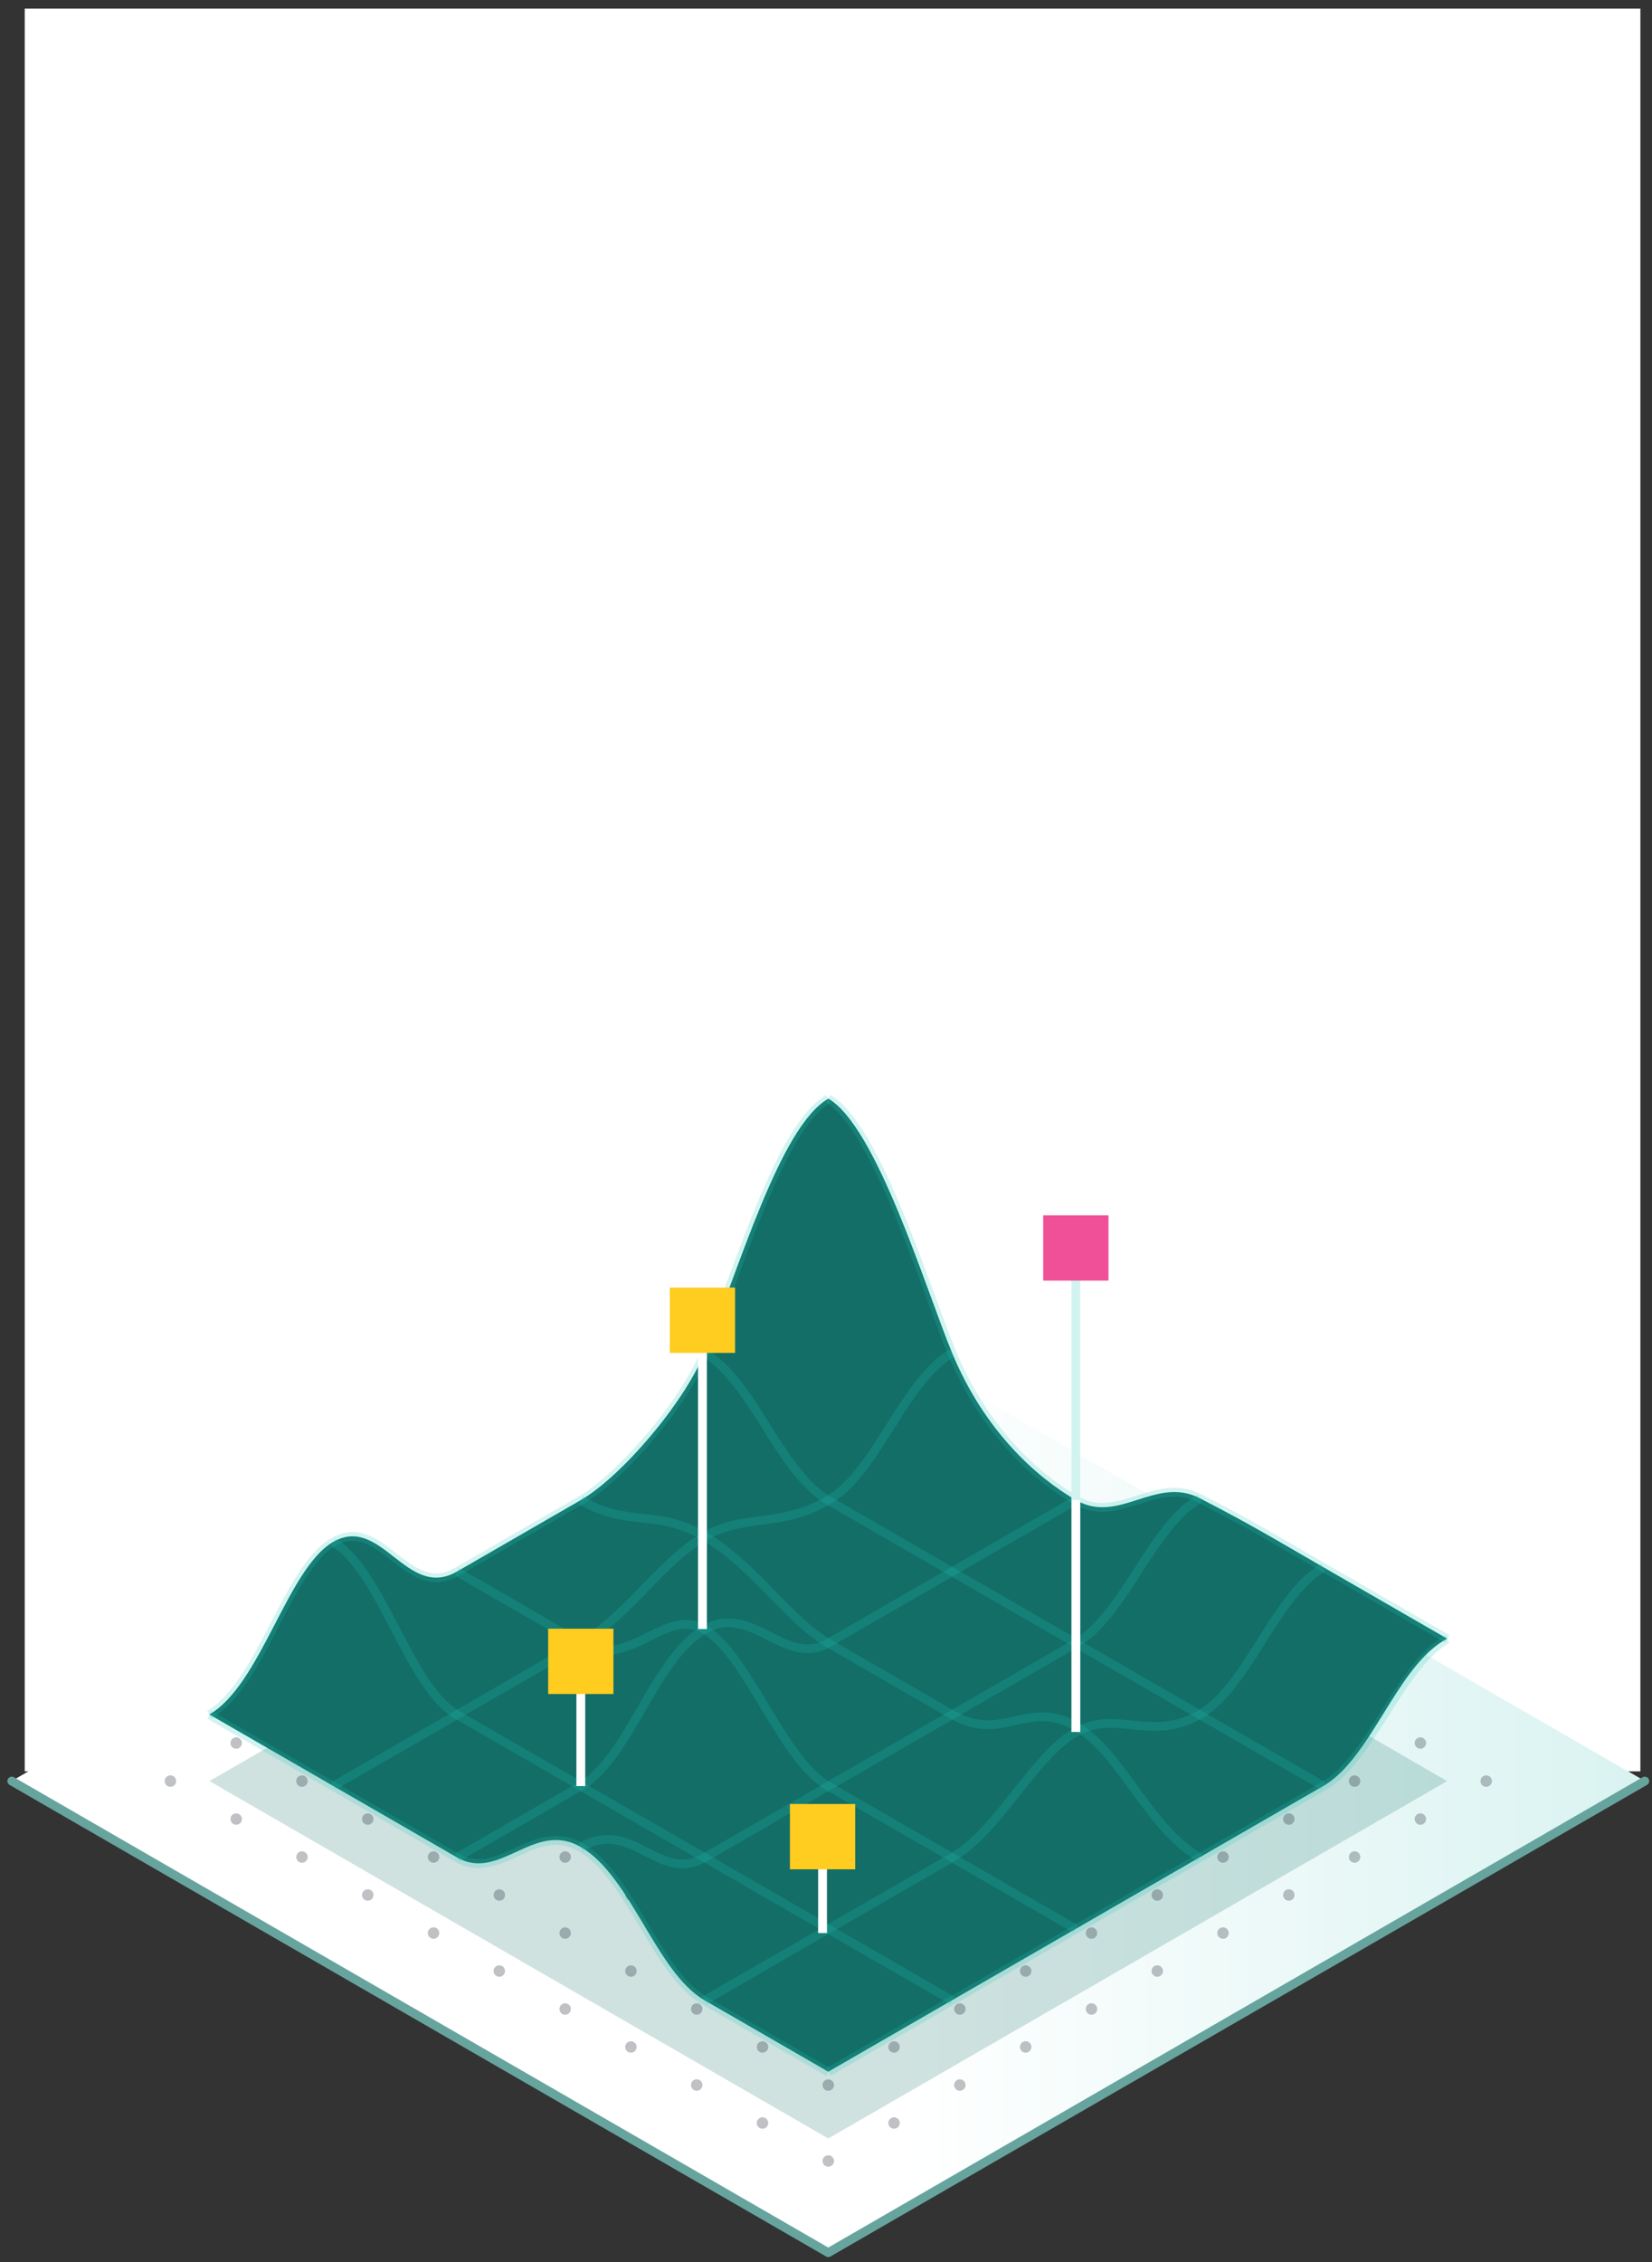<?xml version="1.0" encoding="UTF-8"?> <svg xmlns="http://www.w3.org/2000/svg" width="187" height="256" viewBox="0 0 187 256" fill="none"><rect x="0" y="0" width="187" height="256" fill="#333333" stroke="none"/><rect x="2.801" y="0.977" width="182.885" height="199.467" fill="white"></rect><path d="M186.182 201.546L93.758 254.907L1.335 201.546L93.758 148.185L186.182 201.546Z" fill="white"></path><path d="M186.182 201.546L93.758 254.907L1.335 201.546L93.758 148.185L186.182 201.546Z" fill="url(#paint0_linear_2_287)"></path><path d="M163.808 201.546L93.759 241.988L23.709 201.546L93.759 161.094L163.808 201.546Z" fill="#126E66" fill-opacity="0.2"></path><g opacity="0.25"><path d="M116.104 197.888C115.746 197.888 115.456 197.598 115.456 197.24C115.456 196.882 115.746 196.591 116.104 196.591C116.463 196.591 116.753 196.882 116.753 197.24C116.753 197.598 116.463 197.888 116.104 197.888Z" fill="#040919"></path><path d="M108.65 202.194C108.292 202.194 108.001 201.904 108.001 201.546C108.001 201.188 108.292 200.897 108.65 200.897C109.008 200.897 109.298 201.188 109.298 201.546C109.298 201.904 109.008 202.194 108.65 202.194Z" fill="#040919"></path><path d="M116.104 206.491C115.746 206.491 115.456 206.201 115.456 205.843C115.456 205.485 115.746 205.194 116.104 205.194C116.463 205.194 116.753 205.485 116.753 205.843C116.753 206.201 116.463 206.491 116.104 206.491Z" fill="#040919"></path><path d="M101.203 206.491C100.845 206.491 100.555 206.201 100.555 205.843C100.555 205.485 100.845 205.194 101.203 205.194C101.562 205.194 101.852 205.485 101.852 205.843C101.852 206.201 101.562 206.491 101.203 206.491Z" fill="#040919"></path><path d="M108.65 210.789C108.292 210.789 108.001 210.498 108.001 210.14C108.001 209.782 108.292 209.492 108.65 209.492C109.008 209.492 109.298 209.782 109.298 210.14C109.298 210.498 109.008 210.789 108.65 210.789Z" fill="#040919"></path><path d="M116.104 215.086C115.746 215.086 115.456 214.795 115.456 214.437C115.456 214.079 115.746 213.789 116.104 213.789C116.463 213.789 116.753 214.079 116.753 214.437C116.753 214.795 116.463 215.086 116.104 215.086Z" fill="#040919"></path><path d="M93.758 210.789C93.4 210.789 93.11 210.498 93.11 210.14C93.11 209.782 93.4 209.492 93.758 209.492C94.116 209.492 94.407 209.782 94.407 210.14C94.407 210.498 94.116 210.789 93.758 210.789Z" fill="#040919"></path><path d="M101.203 215.086C100.845 215.086 100.555 214.795 100.555 214.437C100.555 214.079 100.845 213.789 101.203 213.789C101.562 213.789 101.852 214.079 101.852 214.437C101.852 214.795 101.562 215.086 101.203 215.086Z" fill="#040919"></path><path d="M108.65 219.392C108.292 219.392 108.001 219.101 108.001 218.743C108.001 218.385 108.292 218.095 108.65 218.095C109.008 218.095 109.298 218.385 109.298 218.743C109.298 219.101 109.008 219.392 108.65 219.392Z" fill="#040919"></path><path d="M116.104 223.689C115.746 223.689 115.456 223.399 115.456 223.04C115.456 222.682 115.746 222.392 116.104 222.392C116.463 222.392 116.753 222.682 116.753 223.04C116.753 223.399 116.463 223.689 116.104 223.689Z" fill="#040919"></path><path d="M93.758 219.392C93.4 219.392 93.11 219.101 93.11 218.743C93.11 218.385 93.4 218.095 93.758 218.095C94.116 218.095 94.407 218.385 94.407 218.743C94.407 219.101 94.116 219.392 93.758 219.392Z" fill="#040919"></path><path d="M101.203 223.689C100.845 223.689 100.555 223.399 100.555 223.04C100.555 222.682 100.845 222.392 101.203 222.392C101.562 222.392 101.852 222.682 101.852 223.04C101.852 223.399 101.562 223.689 101.203 223.689Z" fill="#040919"></path><path d="M86.312 215.086C85.954 215.086 85.664 214.795 85.664 214.437C85.664 214.079 85.954 213.789 86.312 213.789C86.671 213.789 86.961 214.079 86.961 214.437C86.961 214.795 86.671 215.086 86.312 215.086Z" fill="#040919"></path><path d="M108.65 227.986C108.292 227.986 108.001 227.696 108.001 227.338C108.001 226.979 108.292 226.689 108.65 226.689C109.008 226.689 109.298 226.979 109.298 227.338C109.298 227.696 109.008 227.986 108.65 227.986Z" fill="#040919"></path><path d="M116.104 232.283C115.746 232.283 115.456 231.993 115.456 231.634C115.456 231.276 115.746 230.986 116.104 230.986C116.463 230.986 116.753 231.276 116.753 231.634C116.753 231.993 116.463 232.283 116.104 232.283Z" fill="#040919"></path><path d="M123.551 202.194C123.193 202.194 122.902 201.904 122.902 201.546C122.902 201.188 123.193 200.897 123.551 200.897C123.909 200.897 124.199 201.188 124.199 201.546C124.199 201.904 123.909 202.194 123.551 202.194Z" fill="#040919"></path><path d="M101.203 189.294C100.845 189.294 100.555 189.004 100.555 188.646C100.555 188.287 100.845 187.997 101.203 187.997C101.562 187.997 101.852 188.287 101.852 188.646C101.852 189.004 101.562 189.294 101.203 189.294Z" fill="#040919"></path><path d="M93.758 193.591C93.4 193.591 93.11 193.301 93.11 192.943C93.11 192.585 93.4 192.294 93.758 192.294C94.116 192.294 94.407 192.585 94.407 192.943C94.407 193.301 94.116 193.591 93.758 193.591Z" fill="#040919"></path><path d="M101.203 197.888C100.845 197.888 100.555 197.598 100.555 197.24C100.555 196.882 100.845 196.591 101.203 196.591C101.562 196.591 101.852 196.882 101.852 197.24C101.852 197.598 101.562 197.888 101.203 197.888Z" fill="#040919"></path><path d="M86.312 197.888C85.954 197.888 85.664 197.598 85.664 197.24C85.664 196.882 85.954 196.591 86.312 196.591C86.671 196.591 86.961 196.882 86.961 197.24C86.961 197.598 86.671 197.888 86.312 197.888Z" fill="#040919"></path><path d="M93.758 202.194C93.4 202.194 93.11 201.904 93.11 201.546C93.11 201.188 93.4 200.897 93.758 200.897C94.116 200.897 94.407 201.188 94.407 201.546C94.407 201.904 94.116 202.194 93.758 202.194Z" fill="#040919"></path><path d="M78.867 202.194C78.508 202.194 78.218 201.904 78.218 201.546C78.218 201.188 78.508 200.897 78.867 200.897C79.225 200.897 79.515 201.188 79.515 201.546C79.515 201.904 79.225 202.194 78.867 202.194Z" fill="#040919"></path><path d="M86.312 206.491C85.954 206.491 85.664 206.201 85.664 205.843C85.664 205.485 85.954 205.194 86.312 205.194C86.671 205.194 86.961 205.485 86.961 205.843C86.961 206.201 86.671 206.491 86.312 206.491Z" fill="#040919"></path><path d="M78.867 210.789C78.508 210.789 78.218 210.498 78.218 210.14C78.218 209.782 78.508 209.492 78.867 209.492C79.225 209.492 79.515 209.782 79.515 210.14C79.515 210.498 79.225 210.789 78.867 210.789Z" fill="#040919"></path><path d="M71.421 206.491C71.063 206.491 70.772 206.201 70.772 205.843C70.772 205.485 71.063 205.194 71.421 205.194C71.779 205.194 72.069 205.485 72.069 205.843C72.069 206.201 71.779 206.491 71.421 206.491Z" fill="#040919"></path><path d="M63.975 202.194C63.617 202.194 63.327 201.904 63.327 201.546C63.327 201.188 63.617 200.897 63.975 200.897C64.333 200.897 64.624 201.188 64.624 201.546C64.624 201.904 64.333 202.194 63.975 202.194Z" fill="#040919"></path><path d="M56.52 197.888C56.162 197.888 55.872 197.598 55.872 197.24C55.872 196.882 56.162 196.591 56.52 196.591C56.879 196.591 57.169 196.882 57.169 197.24C57.169 197.598 56.879 197.888 56.52 197.888Z" fill="#040919"></path><path d="M108.65 193.591C108.292 193.591 108.001 193.301 108.001 192.943C108.001 192.585 108.292 192.294 108.65 192.294C109.008 192.294 109.298 192.585 109.298 192.943C109.298 193.301 109.008 193.591 108.65 193.591Z" fill="#040919"></path><path d="M86.312 189.294C85.954 189.294 85.664 189.004 85.664 188.646C85.664 188.287 85.954 187.997 86.312 187.997C86.671 187.997 86.961 188.287 86.961 188.646C86.961 189.004 86.671 189.294 86.312 189.294Z" fill="#040919"></path><path d="M78.867 193.591C78.508 193.591 78.218 193.301 78.218 192.943C78.218 192.585 78.508 192.294 78.867 192.294C79.225 192.294 79.515 192.585 79.515 192.943C79.515 193.301 79.225 193.591 78.867 193.591Z" fill="#040919"></path><path d="M71.421 197.888C71.063 197.888 70.772 197.598 70.772 197.24C70.772 196.882 71.063 196.591 71.421 196.591C71.779 196.591 72.069 196.882 72.069 197.24C72.069 197.598 71.779 197.888 71.421 197.888Z" fill="#040919"></path><path d="M93.758 184.988C93.4 184.988 93.11 184.697 93.11 184.339C93.11 183.981 93.4 183.691 93.758 183.691C94.116 183.691 94.407 183.981 94.407 184.339C94.407 184.697 94.116 184.988 93.758 184.988Z" fill="#040919"></path><path d="M130.996 206.491C130.638 206.491 130.348 206.201 130.348 205.843C130.348 205.485 130.638 205.194 130.996 205.194C131.354 205.194 131.645 205.485 131.645 205.843C131.645 206.201 131.354 206.491 130.996 206.491Z" fill="#040919"></path><path d="M123.551 210.789C123.193 210.789 122.902 210.498 122.902 210.14C122.902 209.782 123.193 209.492 123.551 209.492C123.909 209.492 124.199 209.782 124.199 210.14C124.199 210.498 123.909 210.789 123.551 210.789Z" fill="#040919"></path><path d="M138.442 210.789C138.084 210.789 137.793 210.498 137.793 210.14C137.793 209.782 138.084 209.492 138.442 209.492C138.8 209.492 139.09 209.782 139.09 210.14C139.09 210.498 138.8 210.789 138.442 210.789Z" fill="#040919"></path><path d="M130.996 215.086C130.638 215.086 130.348 214.795 130.348 214.437C130.348 214.079 130.638 213.789 130.996 213.789C131.354 213.789 131.645 214.079 131.645 214.437C131.645 214.795 131.354 215.086 130.996 215.086Z" fill="#040919"></path><path d="M123.551 219.392C123.193 219.392 122.902 219.101 122.902 218.743C122.902 218.385 123.193 218.095 123.551 218.095C123.909 218.095 124.199 218.385 124.199 218.743C124.199 219.101 123.909 219.392 123.551 219.392Z" fill="#040919"></path><path d="M138.442 219.392C138.084 219.392 137.793 219.101 137.793 218.743C137.793 218.385 138.084 218.095 138.442 218.095C138.8 218.095 139.09 218.385 139.09 218.743C139.09 219.101 138.8 219.392 138.442 219.392Z" fill="#040919"></path><path d="M130.996 223.689C130.638 223.689 130.348 223.399 130.348 223.04C130.348 222.682 130.638 222.392 130.996 222.392C131.354 222.392 131.645 222.682 131.645 223.04C131.645 223.399 131.354 223.689 130.996 223.689Z" fill="#040919"></path><path d="M145.888 215.086C145.529 215.086 145.239 214.795 145.239 214.437C145.239 214.079 145.529 213.789 145.888 213.789C146.246 213.789 146.536 214.079 146.536 214.437C146.536 214.795 146.246 215.086 145.888 215.086Z" fill="#040919"></path><path d="M123.551 227.986C123.193 227.986 122.902 227.696 122.902 227.338C122.902 226.979 123.193 226.689 123.551 226.689C123.909 226.689 124.199 226.979 124.199 227.338C124.199 227.696 123.909 227.986 123.551 227.986Z" fill="#040919"></path><path d="M138.442 202.194C138.084 202.194 137.793 201.904 137.793 201.546C137.793 201.188 138.084 200.897 138.442 200.897C138.8 200.897 139.09 201.188 139.09 201.546C139.09 201.904 138.8 202.194 138.442 202.194Z" fill="#040919"></path><path d="M145.888 206.491C145.529 206.491 145.239 206.201 145.239 205.843C145.239 205.485 145.529 205.194 145.888 205.194C146.246 205.194 146.536 205.485 146.536 205.843C146.536 206.201 146.246 206.491 145.888 206.491Z" fill="#040919"></path><path d="M123.551 193.591C123.193 193.591 122.902 193.301 122.902 192.943C122.902 192.585 123.193 192.294 123.551 192.294C123.909 192.294 124.199 192.585 124.199 192.943C124.199 193.301 123.909 193.591 123.551 193.591Z" fill="#040919"></path><path d="M130.996 197.888C130.638 197.888 130.348 197.598 130.348 197.24C130.348 196.882 130.638 196.591 130.996 196.591C131.354 196.591 131.645 196.882 131.645 197.24C131.645 197.598 131.354 197.888 130.996 197.888Z" fill="#040919"></path><path d="M116.104 189.294C115.746 189.294 115.456 189.004 115.456 188.646C115.456 188.287 115.746 187.997 116.104 187.997C116.463 187.997 116.753 188.287 116.753 188.646C116.753 189.004 116.463 189.294 116.104 189.294Z" fill="#040919"></path><path d="M153.333 210.789C152.975 210.789 152.685 210.498 152.685 210.14C152.685 209.782 152.975 209.492 153.333 209.492C153.692 209.492 153.982 209.782 153.982 210.14C153.982 210.498 153.692 210.789 153.333 210.789Z" fill="#040919"></path><path d="M138.442 184.988C138.084 184.988 137.793 184.697 137.793 184.339C137.793 183.981 138.084 183.691 138.442 183.691C138.8 183.691 139.09 183.981 139.09 184.339C139.09 184.697 138.8 184.988 138.442 184.988Z" fill="#040919"></path><path d="M145.888 189.294C145.529 189.294 145.239 189.004 145.239 188.646C145.239 188.287 145.529 187.997 145.888 187.997C146.246 187.997 146.536 188.287 146.536 188.646C146.536 189.004 146.246 189.294 145.888 189.294Z" fill="#040919"></path><path d="M153.333 193.591C152.975 193.591 152.685 193.301 152.685 192.943C152.685 192.585 152.975 192.294 153.333 192.294C153.692 192.294 153.982 192.585 153.982 192.943C153.982 193.301 153.692 193.591 153.333 193.591Z" fill="#040919"></path><path d="M160.779 197.888C160.421 197.888 160.131 197.598 160.131 197.24C160.131 196.882 160.421 196.591 160.779 196.591C161.137 196.591 161.428 196.882 161.428 197.24C161.428 197.598 161.137 197.888 160.779 197.888Z" fill="#040919"></path><path d="M138.442 193.591C138.084 193.591 137.793 193.301 137.793 192.943C137.793 192.585 138.084 192.294 138.442 192.294C138.8 192.294 139.09 192.585 139.09 192.943C139.09 193.301 138.8 193.591 138.442 193.591Z" fill="#040919"></path><path d="M145.888 197.888C145.529 197.888 145.239 197.598 145.239 197.24C145.239 196.882 145.529 196.591 145.888 196.591C146.246 196.591 146.536 196.882 146.536 197.24C146.536 197.598 146.246 197.888 145.888 197.888Z" fill="#040919"></path><path d="M130.996 189.294C130.638 189.294 130.348 189.004 130.348 188.646C130.348 188.287 130.638 187.997 130.996 187.997C131.354 187.997 131.645 188.287 131.645 188.646C131.645 189.004 131.354 189.294 130.996 189.294Z" fill="#040919"></path><path d="M153.333 202.194C152.975 202.194 152.685 201.904 152.685 201.546C152.685 201.188 152.975 200.897 153.333 200.897C153.692 200.897 153.982 201.188 153.982 201.546C153.982 201.904 153.692 202.194 153.333 202.194Z" fill="#040919"></path><path d="M160.779 206.491C160.421 206.491 160.131 206.201 160.131 205.843C160.131 205.485 160.421 205.194 160.779 205.194C161.137 205.194 161.428 205.485 161.428 205.843C161.428 206.201 161.137 206.491 160.779 206.491Z" fill="#040919"></path><path d="M108.65 184.988C108.292 184.988 108.001 184.697 108.001 184.339C108.001 183.981 108.292 183.691 108.65 183.691C109.008 183.691 109.298 183.981 109.298 184.339C109.298 184.697 109.008 184.988 108.65 184.988Z" fill="#040919"></path><path d="M123.551 176.394C123.193 176.394 122.902 176.103 122.902 175.745C122.902 175.387 123.193 175.096 123.551 175.096C123.909 175.096 124.199 175.387 124.199 175.745C124.199 176.103 123.909 176.394 123.551 176.394Z" fill="#040919"></path><path d="M130.996 180.691C130.638 180.691 130.348 180.401 130.348 180.042C130.348 179.684 130.638 179.394 130.996 179.394C131.354 179.394 131.645 179.684 131.645 180.042C131.645 180.401 131.354 180.691 130.996 180.691Z" fill="#040919"></path><path d="M123.551 184.988C123.193 184.988 122.902 184.697 122.902 184.339C122.902 183.981 123.193 183.691 123.551 183.691C123.909 183.691 124.199 183.981 124.199 184.339C124.199 184.697 123.909 184.988 123.551 184.988Z" fill="#040919"></path><path d="M116.104 180.691C115.746 180.691 115.456 180.401 115.456 180.042C115.456 179.684 115.746 179.394 116.104 179.394C116.463 179.394 116.753 179.684 116.753 180.042C116.753 180.401 116.463 180.691 116.104 180.691Z" fill="#040919"></path><path d="M101.203 180.691C100.845 180.691 100.555 180.401 100.555 180.042C100.555 179.684 100.845 179.394 101.203 179.394C101.562 179.394 101.852 179.684 101.852 180.042C101.852 180.401 101.562 180.691 101.203 180.691Z" fill="#040919"></path><path d="M116.104 172.097C115.746 172.097 115.456 171.806 115.456 171.448C115.456 171.09 115.746 170.8 116.104 170.8C116.463 170.8 116.753 171.09 116.753 171.448C116.753 171.806 116.463 172.097 116.104 172.097Z" fill="#040919"></path><path d="M108.65 176.394C108.292 176.394 108.001 176.103 108.001 175.745C108.001 175.387 108.292 175.096 108.65 175.096C109.008 175.096 109.298 175.387 109.298 175.745C109.298 176.103 109.008 176.394 108.65 176.394Z" fill="#040919"></path><path d="M78.867 176.394C78.508 176.394 78.218 176.103 78.218 175.745C78.218 175.387 78.508 175.096 78.867 175.096C79.225 175.096 79.515 175.387 79.515 175.745C79.515 176.103 79.225 176.394 78.867 176.394Z" fill="#040919"></path><path d="M71.421 180.691C71.063 180.691 70.772 180.401 70.772 180.042C70.772 179.684 71.063 179.394 71.421 179.394C71.779 179.394 72.069 179.684 72.069 180.042C72.069 180.401 71.779 180.691 71.421 180.691Z" fill="#040919"></path><path d="M78.867 184.988C78.508 184.988 78.218 184.697 78.218 184.339C78.218 183.981 78.508 183.691 78.867 183.691C79.225 183.691 79.515 183.981 79.515 184.339C79.515 184.697 79.225 184.988 78.867 184.988Z" fill="#040919"></path><path d="M63.975 184.988C63.617 184.988 63.327 184.697 63.327 184.339C63.327 183.981 63.617 183.691 63.975 183.691C64.333 183.691 64.624 183.981 64.624 184.339C64.624 184.697 64.333 184.988 63.975 184.988Z" fill="#040919"></path><path d="M71.421 189.294C71.063 189.294 70.772 189.004 70.772 188.646C70.772 188.287 71.063 187.997 71.421 187.997C71.779 187.997 72.069 188.287 72.069 188.646C72.069 189.004 71.779 189.294 71.421 189.294Z" fill="#040919"></path><path d="M56.52 189.294C56.162 189.294 55.872 189.004 55.872 188.646C55.872 188.287 56.162 187.997 56.52 187.997C56.879 187.997 57.169 188.287 57.169 188.646C57.169 189.004 56.879 189.294 56.52 189.294Z" fill="#040919"></path><path d="M63.975 193.591C63.617 193.591 63.327 193.301 63.327 192.943C63.327 192.585 63.617 192.294 63.975 192.294C64.333 192.294 64.624 192.585 64.624 192.943C64.624 193.301 64.333 193.591 63.975 193.591Z" fill="#040919"></path><path d="M49.074 193.591C48.716 193.591 48.426 193.301 48.426 192.943C48.426 192.585 48.716 192.294 49.074 192.294C49.432 192.294 49.723 192.585 49.723 192.943C49.723 193.301 49.432 193.591 49.074 193.591Z" fill="#040919"></path><path d="M41.628 189.294C41.27 189.294 40.98 189.004 40.98 188.646C40.98 188.287 41.27 187.997 41.628 187.997C41.986 187.997 42.277 188.287 42.277 188.646C42.277 189.004 41.986 189.294 41.628 189.294Z" fill="#040919"></path><path d="M86.312 180.691C85.954 180.691 85.664 180.401 85.664 180.042C85.664 179.684 85.954 179.394 86.312 179.394C86.671 179.394 86.961 179.684 86.961 180.042C86.961 180.401 86.671 180.691 86.312 180.691Z" fill="#040919"></path><path d="M63.975 176.394C63.617 176.394 63.327 176.103 63.327 175.745C63.327 175.387 63.617 175.096 63.975 175.096C64.333 175.096 64.624 175.387 64.624 175.745C64.624 176.103 64.333 176.394 63.975 176.394Z" fill="#040919"></path><path d="M56.52 180.691C56.162 180.691 55.872 180.401 55.872 180.042C55.872 179.684 56.162 179.394 56.52 179.394C56.879 179.394 57.169 179.684 57.169 180.042C57.169 180.401 56.879 180.691 56.52 180.691Z" fill="#040919"></path><path d="M49.074 184.988C48.716 184.988 48.426 184.697 48.426 184.339C48.426 183.981 48.716 183.691 49.074 183.691C49.432 183.691 49.723 183.981 49.723 184.339C49.723 184.697 49.432 184.988 49.074 184.988Z" fill="#040919"></path><path d="M78.867 219.392C78.508 219.392 78.218 219.101 78.218 218.743C78.218 218.385 78.508 218.095 78.867 218.095C79.225 218.095 79.515 218.385 79.515 218.743C79.515 219.101 79.225 219.392 78.867 219.392Z" fill="#040919"></path><path d="M86.312 223.689C85.954 223.689 85.664 223.399 85.664 223.04C85.664 222.682 85.954 222.392 86.312 222.392C86.671 222.392 86.961 222.682 86.961 223.04C86.961 223.399 86.671 223.689 86.312 223.689Z" fill="#040919"></path><path d="M93.758 227.986C93.4 227.986 93.11 227.696 93.11 227.338C93.11 226.979 93.4 226.689 93.758 226.689C94.116 226.689 94.407 226.979 94.407 227.338C94.407 227.696 94.116 227.986 93.758 227.986Z" fill="#040919"></path><path d="M71.421 223.689C71.063 223.689 70.772 223.399 70.772 223.04C70.772 222.682 71.063 222.392 71.421 222.392C71.779 222.392 72.069 222.682 72.069 223.04C72.069 223.399 71.779 223.689 71.421 223.689Z" fill="#040919"></path><path d="M78.867 227.986C78.508 227.986 78.218 227.696 78.218 227.338C78.218 226.979 78.508 226.689 78.867 226.689C79.225 226.689 79.515 226.979 79.515 227.338C79.515 227.696 79.225 227.986 78.867 227.986Z" fill="#040919"></path><path d="M86.312 232.283C85.954 232.283 85.664 231.993 85.664 231.634C85.664 231.276 85.954 230.986 86.312 230.986C86.671 230.986 86.961 231.276 86.961 231.634C86.961 231.993 86.671 232.283 86.312 232.283Z" fill="#040919"></path><path d="M93.758 236.59C93.4 236.59 93.11 236.299 93.11 235.941C93.11 235.583 93.4 235.292 93.758 235.292C94.116 235.292 94.407 235.583 94.407 235.941C94.407 236.299 94.116 236.59 93.758 236.59Z" fill="#040919"></path><path d="M71.421 232.283C71.063 232.283 70.772 231.993 70.772 231.634C70.772 231.276 71.063 230.986 71.421 230.986C71.779 230.986 72.069 231.276 72.069 231.634C72.069 231.993 71.779 232.283 71.421 232.283Z" fill="#040919"></path><path d="M78.867 236.59C78.508 236.59 78.218 236.299 78.218 235.941C78.218 235.583 78.508 235.292 78.867 235.292C79.225 235.292 79.515 235.583 79.515 235.941C79.515 236.299 79.225 236.59 78.867 236.59Z" fill="#040919"></path><path d="M63.975 227.986C63.617 227.986 63.327 227.696 63.327 227.338C63.327 226.979 63.617 226.689 63.975 226.689C64.333 226.689 64.624 226.979 64.624 227.338C64.624 227.696 64.333 227.986 63.975 227.986Z" fill="#040919"></path><path d="M86.312 240.887C85.954 240.887 85.664 240.596 85.664 240.238C85.664 239.88 85.954 239.59 86.312 239.59C86.671 239.59 86.961 239.88 86.961 240.238C86.961 240.596 86.671 240.887 86.312 240.887Z" fill="#040919"></path><path d="M93.758 245.184C93.4 245.184 93.11 244.893 93.11 244.535C93.11 244.177 93.4 243.887 93.758 243.887C94.116 243.887 94.407 244.177 94.407 244.535C94.407 244.893 94.116 245.184 93.758 245.184Z" fill="#040919"></path><path d="M63.975 210.789C63.617 210.789 63.327 210.498 63.327 210.14C63.327 209.782 63.617 209.492 63.975 209.492C64.333 209.492 64.624 209.782 64.624 210.14C64.624 210.498 64.333 210.789 63.975 210.789Z" fill="#040919"></path><path d="M71.421 215.086C71.063 215.086 70.772 214.795 70.772 214.437C70.772 214.079 71.063 213.789 71.421 213.789C71.779 213.789 72.069 214.079 72.069 214.437C72.069 214.795 71.779 215.086 71.421 215.086Z" fill="#040919"></path><path d="M56.52 215.086C56.162 215.086 55.872 214.795 55.872 214.437C55.872 214.079 56.162 213.789 56.52 213.789C56.879 213.789 57.169 214.079 57.169 214.437C57.169 214.795 56.879 215.086 56.52 215.086Z" fill="#040919"></path><path d="M63.975 219.392C63.617 219.392 63.327 219.101 63.327 218.743C63.327 218.385 63.617 218.095 63.975 218.095C64.333 218.095 64.624 218.385 64.624 218.743C64.624 219.101 64.333 219.392 63.975 219.392Z" fill="#040919"></path><path d="M56.52 223.689C56.162 223.689 55.872 223.399 55.872 223.04C55.872 222.682 56.162 222.392 56.52 222.392C56.879 222.392 57.169 222.682 57.169 223.04C57.169 223.399 56.879 223.689 56.52 223.689Z" fill="#040919"></path><path d="M49.074 219.392C48.716 219.392 48.426 219.101 48.426 218.743C48.426 218.385 48.716 218.095 49.074 218.095C49.432 218.095 49.723 218.385 49.723 218.743C49.723 219.101 49.432 219.392 49.074 219.392Z" fill="#040919"></path><path d="M41.628 215.086C41.27 215.086 40.98 214.795 40.98 214.437C40.98 214.079 41.27 213.789 41.628 213.789C41.986 213.789 42.277 214.079 42.277 214.437C42.277 214.795 41.986 215.086 41.628 215.086Z" fill="#040919"></path><path d="M34.182 210.789C33.824 210.789 33.534 210.498 33.534 210.14C33.534 209.782 33.824 209.492 34.182 209.492C34.541 209.492 34.831 209.782 34.831 210.14C34.831 210.498 34.541 210.789 34.182 210.789Z" fill="#040919"></path><path d="M63.975 202.185C63.617 202.185 63.327 201.895 63.327 201.537C63.327 201.179 63.617 200.888 63.975 200.888C64.333 200.888 64.624 201.179 64.624 201.537C64.624 201.895 64.333 202.185 63.975 202.185Z" fill="#040919"></path><path d="M56.52 206.491C56.162 206.491 55.872 206.201 55.872 205.843C55.872 205.485 56.162 205.194 56.52 205.194C56.879 205.194 57.169 205.485 57.169 205.843C57.169 206.201 56.879 206.491 56.52 206.491Z" fill="#040919"></path><path d="M49.074 210.789C48.716 210.789 48.426 210.498 48.426 210.14C48.426 209.782 48.716 209.492 49.074 209.492C49.432 209.492 49.723 209.782 49.723 210.14C49.723 210.498 49.432 210.789 49.074 210.789Z" fill="#040919"></path><path d="M101.203 232.283C100.845 232.283 100.555 231.993 100.555 231.634C100.555 231.276 100.845 230.986 101.203 230.986C101.562 230.986 101.852 231.276 101.852 231.634C101.852 231.993 101.562 232.283 101.203 232.283Z" fill="#040919"></path><path d="M108.65 236.59C108.292 236.59 108.001 236.299 108.001 235.941C108.001 235.583 108.292 235.292 108.65 235.292C109.008 235.292 109.298 235.583 109.298 235.941C109.298 236.299 109.008 236.59 108.65 236.59Z" fill="#040919"></path><path d="M101.203 240.887C100.845 240.887 100.555 240.596 100.555 240.238C100.555 239.88 100.845 239.59 101.203 239.59C101.562 239.59 101.852 239.88 101.852 240.238C101.852 240.596 101.562 240.887 101.203 240.887Z" fill="#040919"></path><path d="M41.628 197.888C41.27 197.888 40.98 197.598 40.98 197.24C40.98 196.882 41.27 196.591 41.628 196.591C41.986 196.591 42.277 196.882 42.277 197.24C42.277 197.598 41.986 197.888 41.628 197.888Z" fill="#040919"></path><path d="M49.074 202.194C48.716 202.194 48.426 201.904 48.426 201.546C48.426 201.188 48.716 200.897 49.074 200.897C49.432 200.897 49.723 201.188 49.723 201.546C49.723 201.904 49.432 202.194 49.074 202.194Z" fill="#040919"></path><path d="M34.182 202.194C33.824 202.194 33.534 201.904 33.534 201.546C33.534 201.188 33.824 200.897 34.182 200.897C34.541 200.897 34.831 201.188 34.831 201.546C34.831 201.904 34.541 202.194 34.182 202.194Z" fill="#040919"></path><path d="M41.628 206.491C41.27 206.491 40.98 206.201 40.98 205.843C40.98 205.485 41.27 205.194 41.628 205.194C41.986 205.194 42.277 205.485 42.277 205.843C42.277 206.201 41.986 206.491 41.628 206.491Z" fill="#040919"></path><path d="M26.737 206.491C26.379 206.491 26.089 206.201 26.089 205.843C26.089 205.485 26.379 205.194 26.737 205.194C27.095 205.194 27.386 205.485 27.386 205.843C27.386 206.201 27.095 206.491 26.737 206.491Z" fill="#040919"></path><path d="M19.291 202.194C18.933 202.194 18.642 201.904 18.642 201.546C18.642 201.188 18.933 200.897 19.291 200.897C19.649 200.897 19.939 201.188 19.939 201.546C19.939 201.904 19.649 202.194 19.291 202.194Z" fill="#040919"></path><path d="M34.182 193.591C33.824 193.591 33.534 193.301 33.534 192.943C33.534 192.585 33.824 192.294 34.182 192.294C34.541 192.294 34.831 192.585 34.831 192.943C34.831 193.301 34.541 193.591 34.182 193.591Z" fill="#040919"></path><path d="M26.737 197.888C26.379 197.888 26.089 197.598 26.089 197.24C26.089 196.882 26.379 196.591 26.737 196.591C27.095 196.591 27.386 196.882 27.386 197.24C27.386 197.598 27.095 197.888 26.737 197.888Z" fill="#040919"></path><path d="M71.421 172.097C71.063 172.097 70.772 171.806 70.772 171.448C70.772 171.09 71.063 170.8 71.421 170.8C71.779 170.8 72.069 171.09 72.069 171.448C72.069 171.806 71.779 172.097 71.421 172.097Z" fill="#040919"></path><path d="M93.758 176.394C93.4 176.394 93.11 176.103 93.11 175.745C93.11 175.387 93.4 175.096 93.758 175.096C94.116 175.096 94.407 175.387 94.407 175.745C94.407 176.103 94.116 176.394 93.758 176.394Z" fill="#040919"></path><path d="M86.312 172.097C85.954 172.097 85.664 171.806 85.664 171.448C85.664 171.09 85.954 170.8 86.312 170.8C86.671 170.8 86.961 171.09 86.961 171.448C86.961 171.806 86.671 172.097 86.312 172.097Z" fill="#040919"></path><path d="M101.203 163.493C100.845 163.493 100.555 163.203 100.555 162.845C100.555 162.486 100.845 162.196 101.203 162.196C101.562 162.196 101.852 162.486 101.852 162.845C101.852 163.203 101.562 163.493 101.203 163.493Z" fill="#040919"></path><path d="M108.65 167.79C108.292 167.79 108.001 167.5 108.001 167.142C108.001 166.784 108.292 166.493 108.65 166.493C109.008 166.493 109.298 166.784 109.298 167.142C109.298 167.5 109.008 167.79 108.65 167.79Z" fill="#040919"></path><path d="M101.203 172.097C100.845 172.097 100.555 171.806 100.555 171.448C100.555 171.09 100.845 170.8 101.203 170.8C101.562 170.8 101.852 171.09 101.852 171.448C101.852 171.806 101.562 172.097 101.203 172.097Z" fill="#040919"></path><path d="M93.758 167.79C93.4 167.79 93.11 167.5 93.11 167.142C93.11 166.784 93.4 166.493 93.758 166.493C94.116 166.493 94.407 166.784 94.407 167.142C94.407 167.5 94.116 167.79 93.758 167.79Z" fill="#040919"></path><path d="M78.867 167.79C78.508 167.79 78.218 167.5 78.218 167.142C78.218 166.784 78.508 166.493 78.867 166.493C79.225 166.493 79.515 166.784 79.515 167.142C79.515 167.5 79.225 167.79 78.867 167.79Z" fill="#040919"></path><path d="M93.758 159.196C93.4 159.196 93.11 158.906 93.11 158.548C93.11 158.189 93.4 157.899 93.758 157.899C94.116 157.899 94.407 158.189 94.407 158.548C94.407 158.906 94.116 159.196 93.758 159.196Z" fill="#040919"></path><path d="M86.312 163.493C85.954 163.493 85.664 163.203 85.664 162.845C85.664 162.486 85.954 162.196 86.312 162.196C86.671 162.196 86.961 162.486 86.961 162.845C86.961 163.203 86.671 163.493 86.312 163.493Z" fill="#040919"></path><path d="M168.234 202.194C167.876 202.194 167.585 201.904 167.585 201.546C167.585 201.188 167.876 200.897 168.234 200.897C168.592 200.897 168.882 201.188 168.882 201.546C168.882 201.904 168.592 202.194 168.234 202.194Z" fill="#040919"></path></g><path d="M186.182 201.546L93.758 254.907L1.335 201.546" stroke="#67A49E" stroke-linecap="round" stroke-linejoin="round"></path><path d="M93.758 124.328C88.285 127.486 83.692 143.526 79.747 153.093C77.339 158.936 70.236 167.16 65.735 169.753C60.873 172.559 57.02 174.782 51.723 177.838C46.028 181.125 43.185 171.327 37.711 174.485C32.525 177.477 29.543 190.636 23.7 194.007C23.7 194.007 33.618 199.73 37.711 202.092C43.185 205.25 47.222 207.584 51.723 210.177C56.585 212.983 60.438 205.945 65.735 209.001C71.43 212.288 74.273 223.188 79.747 226.346C84.933 229.338 93.758 234.431 93.758 234.431C99.593 231.06 102.584 229.338 107.77 226.346C113.243 223.188 116.086 221.549 121.782 218.262C127.07 215.205 130.931 212.983 135.793 210.177C140.294 207.574 144.332 205.25 149.805 202.092C155.278 198.934 158.168 188.358 163.817 185.432C163.817 185.432 154.991 180.338 149.805 177.347C144.332 174.189 141.646 172.541 135.793 169.531C130.802 166.965 126.644 172.55 121.782 169.744C117.281 167.141 111.409 161.881 107.77 153.083C104.751 145.767 99.231 127.477 93.758 124.319" fill="#126E66"></path><path d="M163.808 185.451C157.974 182.08 154.982 180.357 149.796 177.366C144.323 174.208 141.638 172.559 135.785 169.55C130.793 166.984 126.635 172.569 121.773 169.763C117.272 167.16 111.401 161.9 107.761 153.102C104.742 145.786 99.223 127.496 93.749 124.338" stroke="#22CBBC" stroke-opacity="0.2" stroke-miterlimit="10"></path><path d="M149.796 202.111C143.962 198.74 140.971 197.017 135.785 194.026C130.311 190.868 127.468 189.229 121.773 185.941C116.485 182.885 112.623 180.662 107.761 177.856C103.26 175.254 99.223 172.93 93.749 169.772C88.276 166.614 85.211 156.269 79.738 153.111" stroke="#22CBBC" stroke-opacity="0.2" stroke-miterlimit="10"></path><path d="M135.794 210.195C129.96 206.824 126.968 198.332 121.782 195.341C116.309 192.183 113.466 197.304 107.77 194.016C102.482 190.96 98.621 188.738 93.759 185.932C89.258 183.329 85.22 177.004 79.747 173.846C74.274 170.688 71.209 172.911 65.735 169.753" stroke="#22CBBC" stroke-opacity="0.2" stroke-miterlimit="10"></path><path d="M121.782 218.289C115.948 214.918 112.957 213.196 107.77 210.205C102.297 207.047 99.454 205.408 93.759 202.12C88.471 199.064 84.609 187.191 79.747 184.385C75.246 181.783 71.209 189.099 65.735 185.941C60.262 182.783 57.197 181.014 51.724 177.856" stroke="#22CBBC" stroke-opacity="0.2" stroke-miterlimit="10"></path><path d="M107.771 226.374C101.936 223.003 98.945 221.28 93.759 218.289C88.286 215.131 85.443 213.492 79.747 210.204C74.459 207.148 70.597 204.926 65.735 202.12C61.235 199.517 57.197 197.193 51.724 194.035C46.251 190.877 43.185 177.671 37.712 174.513" stroke="#22CBBC" stroke-opacity="0.2" stroke-miterlimit="10"></path><path d="M93.758 234.468C87.924 231.098 84.933 229.375 79.747 226.384C74.273 223.226 71.43 212.326 65.735 209.038C60.447 205.982 56.585 213.02 51.723 210.214C47.222 207.612 43.185 205.287 37.712 202.129C32.238 198.971 29.173 197.203 23.7 194.045" stroke="#22CBBC" stroke-opacity="0.2" stroke-miterlimit="10"></path><path d="M23.709 194.026C29.543 190.655 32.535 177.495 37.721 174.504C43.194 171.346 46.037 181.144 51.733 177.857C57.02 174.801 60.882 172.578 65.744 169.772C70.245 167.17 77.348 158.955 79.756 153.111C83.692 143.536 88.294 127.505 93.768 124.347" stroke="#22CBBC" stroke-opacity="0.2" stroke-miterlimit="10"></path><path d="M37.721 202.11C43.555 198.74 46.546 197.017 51.733 194.026C57.206 190.868 60.049 189.229 65.744 185.941C71.032 182.885 74.894 176.662 79.756 173.855C84.257 171.253 88.294 172.92 93.768 169.762C99.241 166.604 102.306 156.26 107.779 153.102" stroke="#22CBBC" stroke-opacity="0.2" stroke-miterlimit="10"></path><path d="M51.732 210.195C57.567 206.824 60.558 205.102 65.744 202.111C71.217 198.953 74.06 187.664 79.756 184.376C85.044 181.32 88.906 188.738 93.767 185.932C98.268 183.33 102.306 181.005 107.779 177.847C113.252 174.689 116.318 172.92 121.791 169.762" stroke="#22CBBC" stroke-opacity="0.2" stroke-miterlimit="10"></path><path d="M65.744 209.029C71.578 205.658 74.57 213.196 79.756 210.205C85.229 207.047 88.072 205.408 93.767 202.12C99.055 199.064 102.917 196.841 107.779 194.035C112.28 191.433 116.318 189.109 121.791 185.951C127.264 182.793 130.33 172.726 135.803 169.568" stroke="#22CBBC" stroke-opacity="0.2" stroke-miterlimit="10"></path><path d="M79.747 226.374C85.581 223.003 88.572 221.281 93.758 218.289C99.231 215.131 102.074 213.492 107.77 210.205C113.058 207.149 116.92 198.804 121.782 195.998C126.283 193.396 130.32 197.184 135.793 194.026C141.267 190.868 144.332 180.523 149.805 177.365" stroke="#22CBBC" stroke-opacity="0.2" stroke-miterlimit="10"></path><path d="M93.758 234.468C99.593 231.097 102.584 229.375 107.77 226.383C113.243 223.225 116.086 221.586 121.782 218.299C127.07 215.243 130.931 213.02 135.793 210.214C140.294 207.612 144.332 205.287 149.805 202.129C155.278 198.971 158.344 188.627 163.817 185.469" stroke="#22CBBC" stroke-opacity="0.2" stroke-miterlimit="10"></path><path d="M121.783 195.989V141.22" stroke="white" stroke-miterlimit="10"></path><path d="M121.783 169.753V141.22" stroke="#22CBBC" stroke-opacity="0.2" stroke-miterlimit="10"></path><path d="M93.11 218.743V207.834" stroke="white" stroke-miterlimit="10"></path><path d="M79.516 184.339V149.397" stroke="white" stroke-miterlimit="10"></path><path d="M65.744 202.111V187.997" stroke="white" stroke-miterlimit="10"></path><path d="M89.415 204.139H96.805V211.529H89.415V204.139Z" fill="#FFCC20"></path><path d="M62.049 184.302H69.439V191.692H62.049V184.302Z" fill="#FFCC20"></path><path d="M75.82 145.703H83.21V153.093H75.82V145.703Z" fill="#FFCC20"></path><path d="M118.087 137.525H125.478V144.915H118.087V137.525Z" fill="#F05098"></path><defs><linearGradient id="paint0_linear_2_287" x1="186.182" y1="201.546" x2="1.335" y2="201.546" gradientUnits="userSpaceOnUse"><stop stop-color="#D9F3F1"></stop><stop offset="0.45" stop-color="white"></stop></linearGradient></defs></svg> 